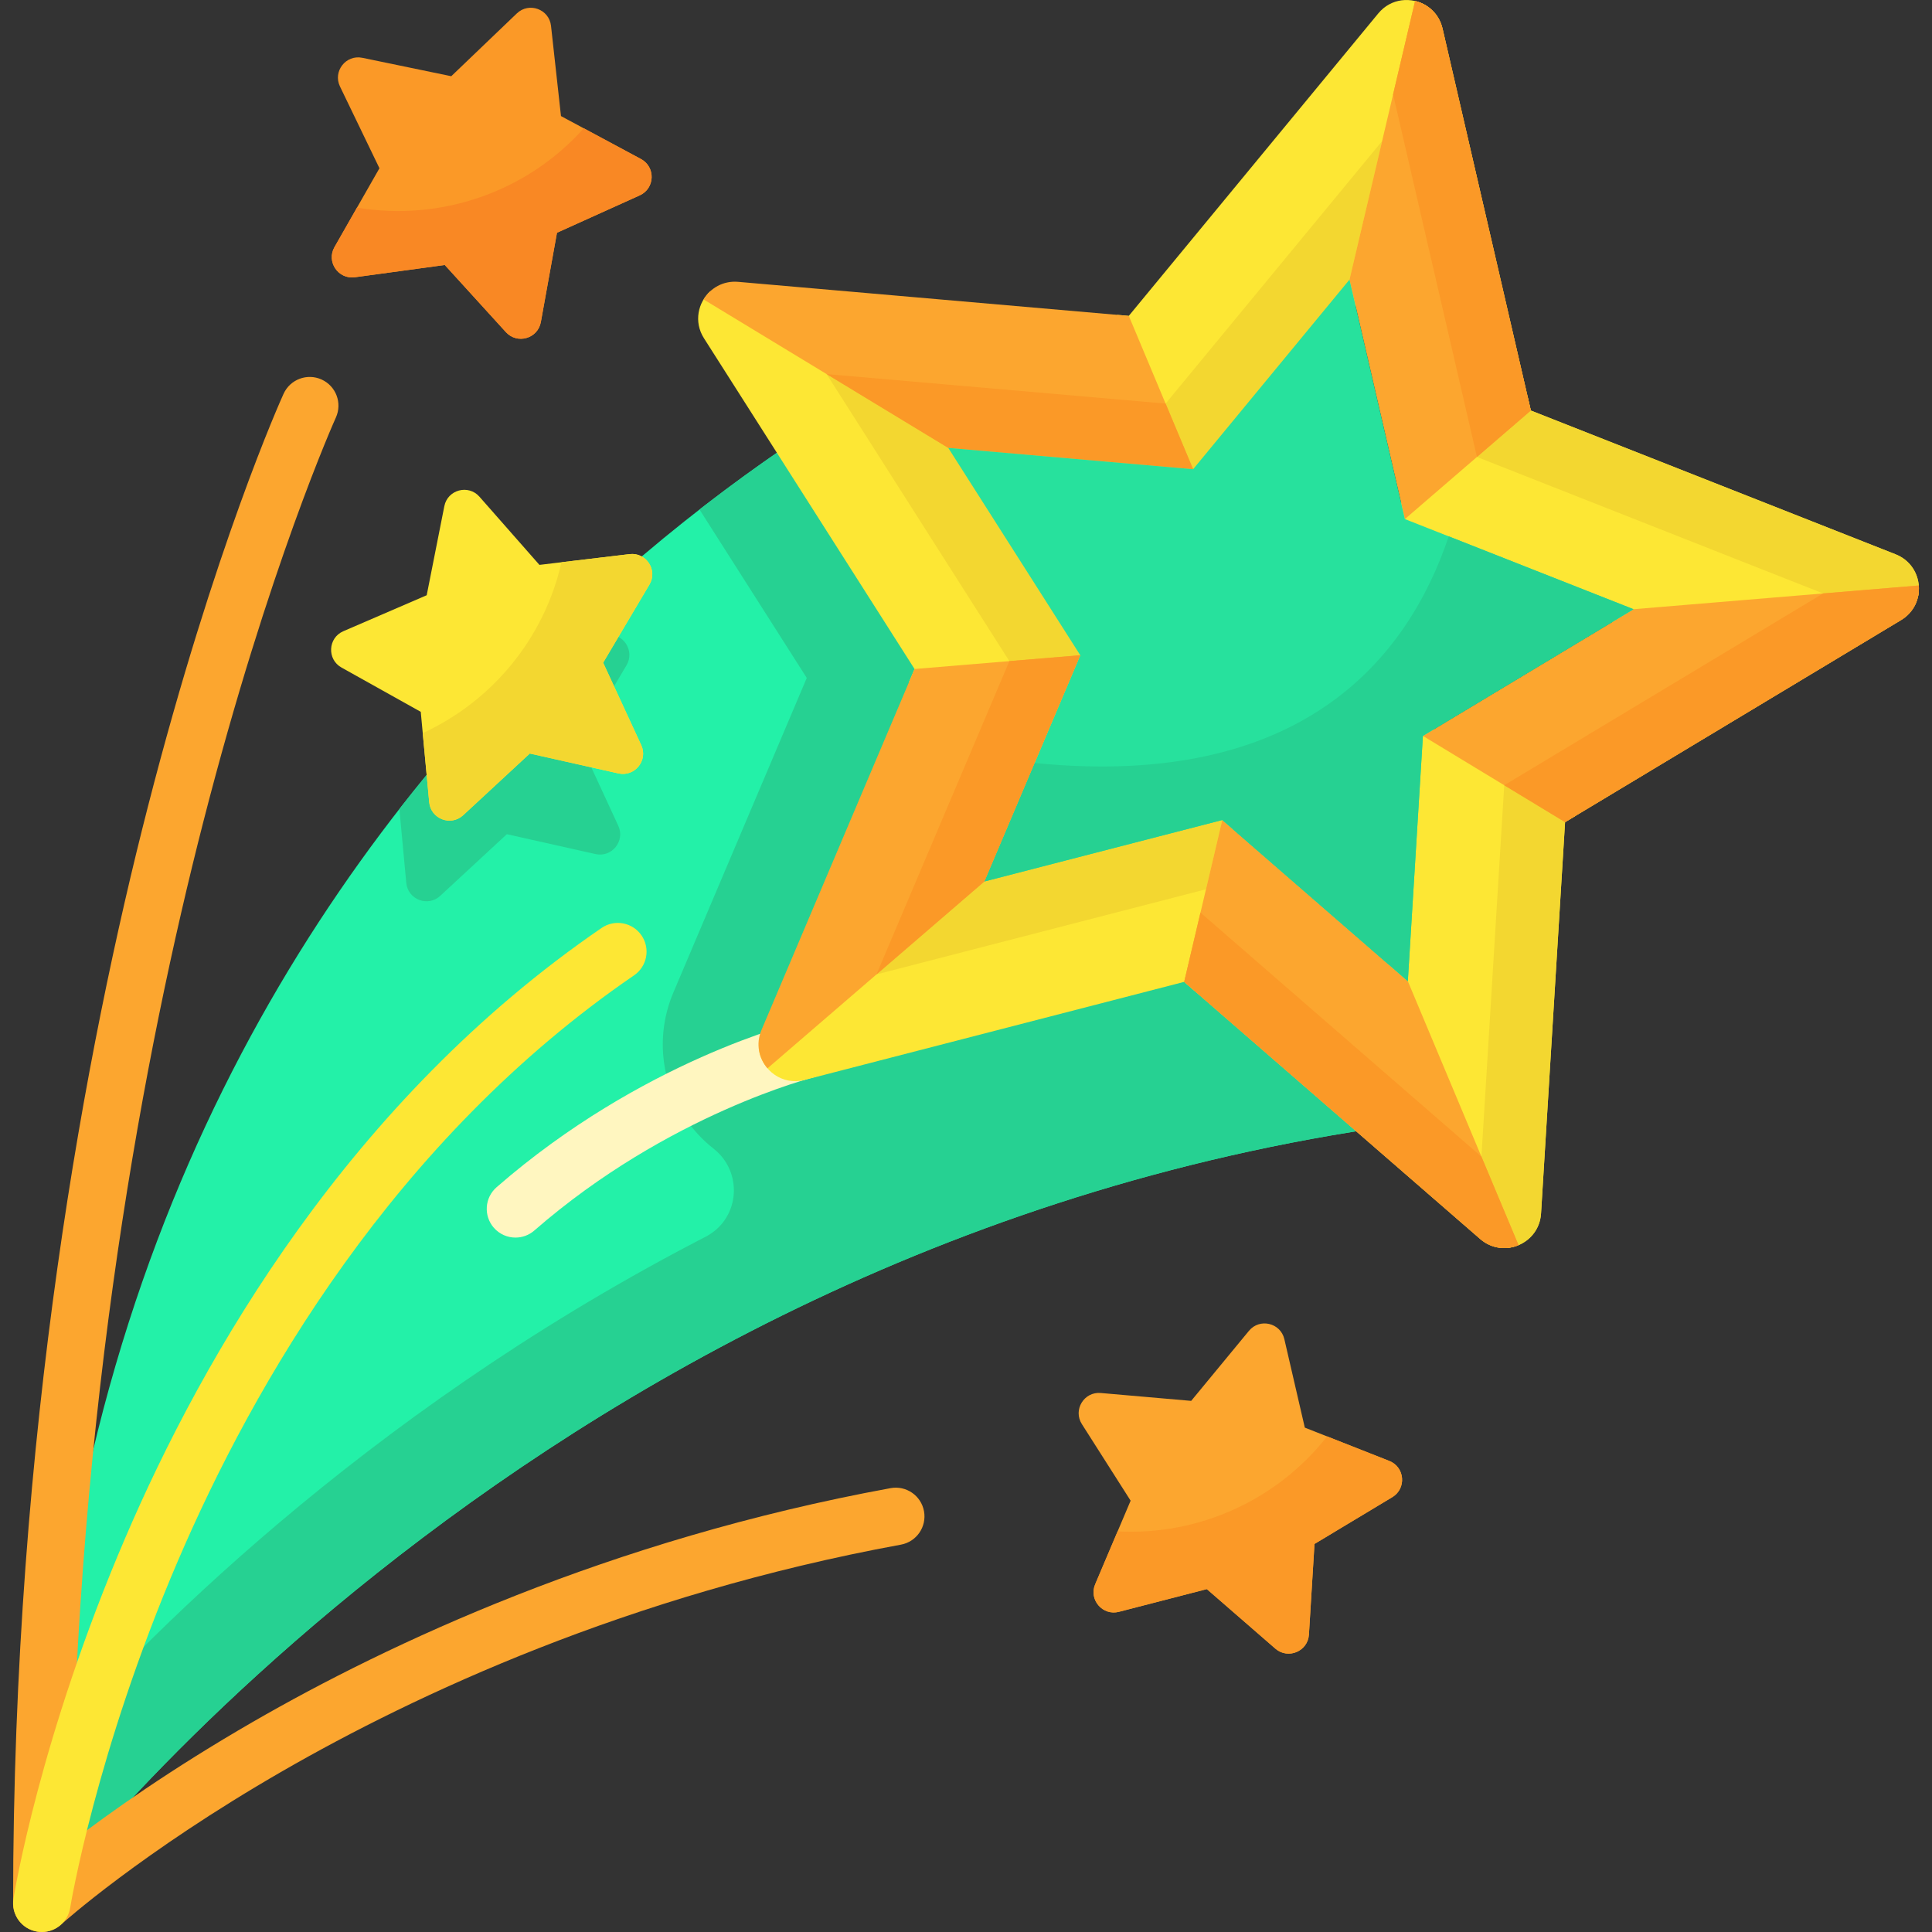 <?xml version="1.0" encoding="UTF-8"?> <svg xmlns="http://www.w3.org/2000/svg" id="Capa_1" height="512" viewBox="0 0 512 512" width="512"><rect x="0" y="0" width="512" height="512" fill="#333333" stroke="none"/><g><g><g><path d="m11.081 504.388s140.161-188.506 386.744-209.261l-137.684-206.533s-249.06 104.982-249.06 415.794z" fill="#23f1a8"></path><g><path d="m166.033 176.302-12.27 20.693 10.088 21.84c1.877 4.039-1.705 8.474-6.049 7.5l-23.484-5.267-17.648 16.339c-3.268 3.034-8.586.995-9.002-3.44l-1.827-19.556c12.909-16.593 26.285-31.339 39.509-44.35l15.416-1.837c4.425-.528 7.54 4.242 5.267 8.078z" fill="#26d192"></path></g><path d="m260.141 88.598s-32.892 13.863-74.765 46.43l28.426 44.634-35.358 83.381c-4.608 10.879-3.481 23.251 3.034 33.085 2.121 3.204 4.705 5.987 7.631 8.285 7.741 6.081 7.018 18.075-1.504 23.002-.104.06-.209.12-.314.18-1.074.553-2.139 1.109-3.204 1.666-.058.027-.109.055-.167.083l.003.003c-88.603 46.367-147.191 106.515-171.368 134.263-.964 13.183-1.472 26.772-1.472 40.777 0 0 140.163-188.511 386.745-209.265z" fill="#26d192"></path><path d="m136.608 327.972c-2.124 0-4.236-.884-5.742-2.611-2.762-3.169-2.431-7.977.739-10.739 38.513-33.556 79.169-43.627 80.881-44.04 4.088-.985 8.198 1.531 9.182 5.617.984 4.084-1.527 8.192-5.609 9.18-.385.094-38.878 9.722-74.455 40.719-1.441 1.258-3.223 1.874-4.996 1.874z" fill="#fff6c0"></path></g><g><g><g><path d="m408.392 321.585c-.326 5.203-4.401 8.711-8.898 9.118l-34.377-81.958-37.15-34.486-11.382 48.348-2.764-2.402-100.605 25.993c-5.891 1.523-11.179-2.545-12.072-7.829l65.85-53.796 20.459-47.736-46.63 4.083 1.541-3.632-55.803-87.641c-2.77-4.354-1.587-9.522 1.72-12.512l75.629 45.256 49.226 5.476-17.106-44.428 3.112.273 66.117-80.159c3.383-4.104 8.891-4.478 12.784-2.011l-20.223 85.903 10.747 48.218 36.202-30.834.918 3.965 96.668 38.104c4.916 1.943 6.984 7.017 5.891 11.461l-88.778 7.091-43.551 25.568 41.686 25.147-2.845 1.707z" fill="#fde734"></path><path d="m319.597 235.669-87.314 22.557 35.206-83.024-48.435-76.071 89.841 7.827 57.38-69.571z" fill="#f3d730"></path><path d="m502.355 146.898-96.666-38.107-23.407-101.229c-.911-3.939-3.881-6.504-7.267-7.301l-5.829 24.761 22.219 96.079 91.745 36.167-84.512 50.822-6.045 98.431-74.451-64.669-4.321 18.353 78.443 68.14c6.097 5.304 15.633 1.307 16.126-6.76l6.369-103.712 89.043-53.548c6.927-4.165 6.073-14.463-1.447-17.427z" fill="#f3d730"></path><g><g><path d="m503.802 164.325-89.043 53.548-37.674-22.855 55.82-33.569 75.592-6.287c.289 3.463-1.228 7.078-4.695 9.163z" fill="#fca62f"></path><path d="m398.638 208.09-.002.007 16.122 9.776 89.043-53.548c3.468-2.085 4.984-5.7 4.695-9.163l-25.346 2.106z" fill="#fb9927"></path><path d="m402.429 329.976c-3.204 1.345-7.113 1.021-10.165-1.632l-78.443-68.14 10.098-42.893 49.172 42.716z" fill="#fca62f"></path><path d="m402.429 329.976c-3.204 1.345-7.113 1.021-10.165-1.632l-78.443-68.14 4.321-18.353 74.445 64.668.007.002z" fill="#fb9927"></path><path d="m316.186 124.348-64.887-5.652-64.849-39.348c1.804-2.971 5.157-5.007 9.183-4.656l103.514 9.018z" fill="#fca62f"></path><path d="m316.187 124.346-64.887-5.652-32.236-19.558 89.83 7.82z" fill="#fb9927"></path><path d="m405.69 108.791-33.379 28.77-14.677-63.465 17.382-73.834c3.386.797 6.356 3.362 7.267 7.301z" fill="#fca62f"></path><path d="m405.69 108.791-14.284 12.31-22.219-96.079 5.829-24.761c3.386.797 6.356 3.362 7.267 7.301z" fill="#fb9927"></path></g></g><path d="m286.282 173.639-34.984-54.944 64.891 5.653 41.444-50.25 14.675 63.462 60.597 23.888-55.82 33.568-3.993 65.013-49.174-42.715-63.065 16.292z" fill="#27e19d"></path><path d="m377.084 195.018-3.994 65.01-49.172-42.716-63.064 16.294 13.32-31.407c70.902 7.082 98.886-27.732 109.754-60.059l48.976 19.308z" fill="#26d192"></path></g></g><path d="m286.281 173.642-25.425 59.958-.002.007-57.461 49.515c-2.274-2.634-3.166-6.452-1.591-10.169l40.566-95.662z" fill="#fca62f"></path><path d="m232.28 258.223.007.002 28.568-24.621.002-.006 25.425-59.958-18.792 1.564z" fill="#fb9927"></path></g></g><g><g><path d="m299.627 397.696-12.922-20.295c-2.393-3.759.562-8.63 5.001-8.243l23.968 2.088 15.308-18.561c2.835-3.438 8.381-2.132 9.385 2.209l5.421 23.44 22.383 8.823c4.145 1.634 4.617 7.312.799 9.608l-20.618 12.399-1.475 24.014c-.273 4.447-5.527 6.651-8.891 3.729l-18.163-15.777-23.294 6.018c-4.314 1.115-8.034-3.202-6.294-7.304z" fill="#fca62f"></path></g><g><path d="m368.965 396.771-20.612 12.391-1.472 24.022c-.274 4.445-5.531 6.647-8.9 3.724l-18.156-15.781-23.301 6.018c-4.313 1.116-8.028-3.197-6.292-7.297l5.947-14.025c21.414 1.177 42.249-8.241 55.513-25.158l16.481 6.495c4.141 1.634 4.618 7.308.792 9.611z" fill="#fb9927"></path></g></g><g><g><path d="m111.503 188.641-21.003-11.736c-3.89-2.173-3.599-7.864.492-9.629l22.09-9.533 4.67-23.601c.865-4.371 6.367-5.853 9.31-2.507l15.892 18.063 23.89-2.851c4.424-.528 7.534 4.246 5.262 8.079l-12.268 20.696 10.094 21.839c1.869 4.045-1.711 8.477-6.058 7.501l-23.474-5.272-17.651 16.349c-3.269 3.028-8.591.993-9.006-3.444z" fill="#fde734"></path></g><g><path d="m172.102 154.929-12.26 20.693 10.088 21.84c1.867 4.039-1.705 8.474-6.059 7.5l-23.474-5.267-17.649 16.339c-3.268 3.034-8.596.995-9.002-3.44l-1.715-18.308c18.247-8.403 32.161-24.935 36.769-45.283l18.044-2.152c4.426-.528 7.531 4.242 5.258 8.078z" fill="#f3d730"></path></g></g><g><g><path d="m100.557 44.587-10.459-21.667c-1.937-4.013 1.568-8.505 5.931-7.601l23.56 4.878 17.374-16.642c3.218-3.082 8.573-1.137 9.062 3.292l2.641 23.913 21.197 11.381c3.926 2.108 3.73 7.802-.331 9.636l-21.927 9.902-4.274 23.676c-.792 4.385-6.268 5.959-9.266 2.663l-16.193-17.794-23.838 3.252c-4.415.602-7.604-4.119-5.396-7.99z" fill="#fb9927"></path></g><g><path d="m169.534 51.778-21.931 9.905-4.273 23.667c-.792 4.394-6.262 5.967-9.266 2.669l-16.197-17.791-23.829 3.248c-4.415.599-7.611-4.12-5.399-7.987l5.967-10.473c21.982 3.704 44.867-3.968 60.1-21.018l15.152 8.139c3.928 2.111 3.736 7.804-.324 9.641z" fill="#f98824"></path></g></g><path d="m11.08 511.997c-1.04 0-2.088-.213-3.076-.65-2.755-1.219-4.534-3.947-4.534-6.959 0-125.23 19.435-227.187 35.739-290.667 17.713-68.966 35.209-107.751 35.944-109.368 1.742-3.826 6.257-5.513 10.081-3.775 3.825 1.741 5.515 6.253 3.776 10.078-.176.388-17.788 39.49-35.17 107.296-15.329 59.797-33.472 154.245-35.037 270.29 10.225-7.855 26.425-19.355 48.194-31.915 35.888-20.707 94.342-48.263 169.014-61.953 4.137-.756 8.102 1.979 8.859 6.114.758 4.135-1.979 8.101-6.114 8.859-72.314 13.258-128.943 39.899-163.715 59.914-37.748 21.728-58.628 40.566-58.834 40.754-1.431 1.301-3.267 1.982-5.127 1.982z" fill="#fca62f"></path><path d="m11.091 512c-.401 0-.807-.032-1.216-.097-4.151-.666-6.975-4.571-6.309-8.721.278-1.731 7.062-43.003 29.583-95.524 20.843-48.608 59.671-116.126 126.283-161.744 3.468-2.375 8.206-1.489 10.581 1.979s1.489 8.206-1.979 10.581c-63.598 43.553-100.846 108.429-120.894 155.183-21.786 50.807-28.479 91.531-28.544 91.937-.6 3.741-3.833 6.406-7.505 6.406z" fill="#fde734"></path></g></svg> 